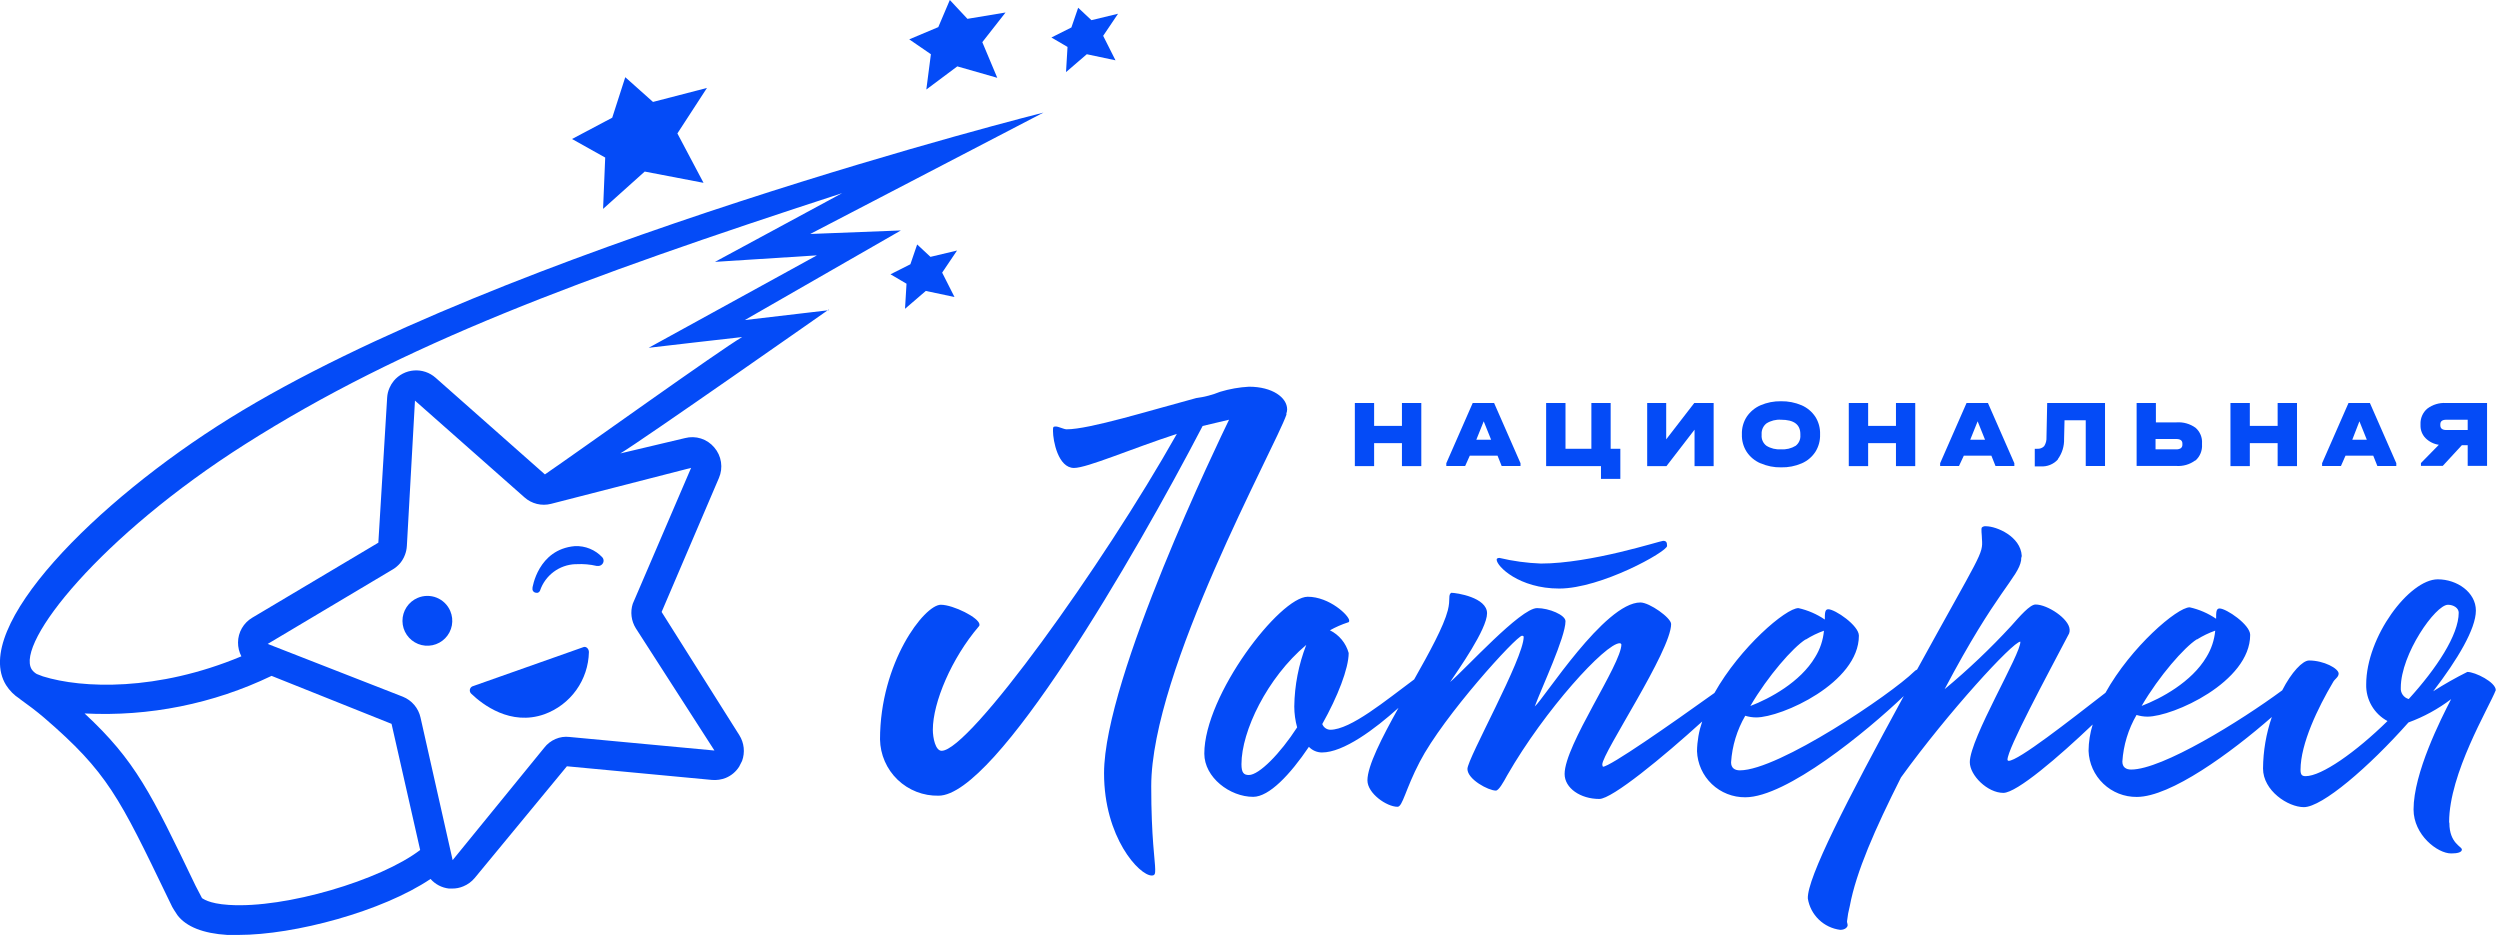 <?xml version="1.0" encoding="UTF-8"?> <svg xmlns="http://www.w3.org/2000/svg" width="284" height="107" viewBox="0 0 284 107" fill="none"><g clip-path="url(#clip0_833_170)"><path d="M94.15 35.239L84.61 36.359L102.34 26.179L92.04 26.579L118.54 12.789C118.54 12.789 57.27 28.179 26.1 47.509C10.75 57.039 -3.33 71.339 0.69 77.829C1.081 78.448 1.603 78.974 2.22 79.369C2.242 79.397 2.269 79.421 2.3 79.439C3.21 80.089 4.13 80.779 5.02 81.539C12.22 87.739 13.54 90.539 19.12 102.109L19.47 102.829C19.47 102.909 20.05 103.829 20.16 103.969C21.16 105.279 23.08 106.039 25.82 106.209C26.22 106.209 26.64 106.209 27.08 106.209C33.49 106.209 43.43 103.529 48.91 99.849C49.447 100.46 50.192 100.848 51 100.939H51.38C51.809 100.942 52.235 100.857 52.63 100.689C53.129 100.485 53.572 100.162 53.92 99.749L64.4 87.049L80.87 88.599C81.407 88.648 81.949 88.569 82.45 88.369C83.077 88.111 83.609 87.663 83.97 87.089C84.04 86.969 84.25 86.559 84.3 86.439C84.474 85.961 84.537 85.449 84.483 84.943C84.429 84.437 84.26 83.95 83.99 83.519L75.16 69.519L81.67 54.299C81.917 53.729 81.998 53.102 81.904 52.488C81.811 51.874 81.546 51.299 81.14 50.829C80.743 50.355 80.219 50.003 79.629 49.815C79.039 49.627 78.408 49.611 77.81 49.769L70.47 51.509C72.73 50.179 94.17 35.149 94.17 35.149M26.01 102.799C23.61 102.649 23.01 102.029 22.95 102.029L22.22 100.629C17.16 90.099 15.39 86.419 9.61 81.049C16.935 81.424 24.238 79.956 30.85 76.779L44.48 82.229L47.73 96.559C43.23 99.999 32.42 103.209 26.05 102.799M78.51 53.149L71.88 68.589C71.733 69.048 71.688 69.533 71.747 70.011C71.805 70.489 71.967 70.949 72.22 71.359L81.16 85.259L64.69 83.719C64.152 83.655 63.607 83.734 63.11 83.949C62.602 84.167 62.157 84.511 61.82 84.949L51.42 97.709L47.77 81.509C47.653 80.983 47.41 80.493 47.062 80.082C46.713 79.671 46.27 79.351 45.77 79.149L30.41 73.149L44.63 64.679C44.952 64.485 45.239 64.238 45.48 63.949C45.922 63.395 46.181 62.717 46.22 62.009L47.14 45.509L59.59 56.509C59.992 56.866 60.476 57.119 60.999 57.247C61.522 57.374 62.068 57.371 62.59 57.239L78.51 53.149ZM61.92 53.909L49.48 42.909C49.147 42.615 48.759 42.39 48.338 42.248C47.917 42.107 47.472 42.051 47.029 42.085C46.586 42.118 46.154 42.24 45.759 42.444C45.364 42.647 45.014 42.928 44.73 43.269C44.534 43.509 44.372 43.775 44.25 44.059C44.092 44.413 44.001 44.792 43.98 45.179L42.98 61.649L28.66 70.169C28.17 70.458 27.763 70.868 27.479 71.361C27.195 71.853 27.044 72.411 27.04 72.979C27.036 73.529 27.166 74.071 27.42 74.559C17.85 78.559 9.33 78.219 4.88 76.839L4.18 76.569C3.949 76.438 3.751 76.257 3.6 76.039C1.74 73.039 11.44 60.859 27.9 50.429C45.73 39.119 65.71 31.699 95.67 21.939L81.22 29.749L92.8 29.009L73.69 39.509C73.69 39.509 84.18 38.289 84.31 38.289C81.85 39.709 65.71 51.289 61.88 53.909" fill="#044BF7"></path><path d="M66.29 73.509L53.64 77.979C53.566 78.018 53.503 78.075 53.457 78.144C53.41 78.213 53.381 78.292 53.372 78.375C53.363 78.458 53.375 78.542 53.406 78.619C53.437 78.696 53.486 78.765 53.55 78.819C54.81 80.029 58 82.499 61.84 81.139C63.297 80.61 64.561 79.653 65.464 78.393C66.367 77.133 66.868 75.629 66.9 74.079C66.9 73.709 66.59 73.399 66.29 73.509Z" fill="#044BF7"></path><path d="M47.45 67.919C46.933 68.137 46.493 68.503 46.185 68.972C45.877 69.44 45.715 69.989 45.72 70.55C45.724 71.11 45.895 71.657 46.211 72.12C46.527 72.583 46.973 72.942 47.493 73.152C48.013 73.361 48.583 73.411 49.132 73.296C49.68 73.181 50.182 72.905 50.574 72.504C50.966 72.103 51.229 71.595 51.332 71.044C51.434 70.493 51.371 69.924 51.15 69.409C51.005 69.068 50.794 68.759 50.529 68.5C50.265 68.241 49.952 68.036 49.608 67.897C49.265 67.759 48.897 67.69 48.527 67.694C48.157 67.697 47.791 67.774 47.45 67.919Z" fill="#044BF7"></path><path d="M60.499 66.83C60.484 66.896 60.484 66.964 60.499 67.03C60.529 67.12 60.587 67.199 60.664 67.255C60.741 67.311 60.834 67.34 60.929 67.34C60.979 67.349 61.03 67.349 61.08 67.34C61.14 67.32 61.195 67.287 61.242 67.244C61.288 67.201 61.325 67.148 61.349 67.09C61.635 66.244 62.171 65.505 62.885 64.97C63.599 64.434 64.458 64.128 65.35 64.09H65.519C66.278 64.05 67.039 64.117 67.779 64.29H67.87C67.974 64.305 68.08 64.292 68.178 64.254C68.277 64.215 68.363 64.152 68.43 64.07C68.518 63.965 68.567 63.832 68.567 63.695C68.567 63.557 68.518 63.425 68.43 63.32C68.033 62.891 67.547 62.554 67.006 62.333C66.466 62.112 65.883 62.012 65.299 62.04C61.099 62.41 60.48 66.79 60.48 66.84" fill="#044BF7"></path><path d="M64.981 15.79L69.55 13.37L71.031 8.77L74.18 11.579L80.311 9.99L76.951 15.159L79.921 20.77L73.24 19.489L68.51 23.73L68.751 17.899L64.981 15.79Z" fill="#044BF7"></path><path d="M103.29 4.47L106.59 3.08L107.9 0L109.9 2.14L114.23 1.42L111.59 4.79L113.29 8.84L108.75 7.54L105.23 10.17L105.75 6.16L103.29 4.47Z" fill="#044BF7"></path><path d="M119.44 4.261L121.71 3.121L122.48 0.881L123.99 2.291L127.01 1.561L125.32 4.071L126.72 6.851L123.46 6.161L121.1 8.191L121.27 5.331L119.44 4.261Z" fill="#044BF7"></path><path d="M101.16 31.16L103.42 30.02L104.19 27.77L105.7 29.18L108.72 28.459L107.03 30.97L108.43 33.739L105.17 33.05L102.81 35.08L102.98 32.23L101.16 31.16Z" fill="#044BF7"></path><path d="M146.13 46.98C146.185 46.829 146.215 46.67 146.22 46.51C146.22 45.16 144.54 43.93 141.89 43.93C140.774 43.99 139.669 44.185 138.6 44.51C137.731 44.863 136.82 45.102 135.89 45.22C130.59 46.64 123.75 48.77 121.17 48.77C120.85 48.77 120.26 48.45 119.94 48.45C119.62 48.45 119.62 48.51 119.62 48.97C119.62 50.06 120.2 53.16 122.01 53.16C123.49 53.16 128.53 50.97 133.69 49.29C125.24 64.29 110.13 85.29 106.97 85.29C106.26 85.29 105.97 83.8 105.97 82.9C105.97 79.8 108.1 74.77 111.2 71.15C111.226 71.126 111.246 71.096 111.258 71.063C111.27 71.03 111.274 70.995 111.27 70.96C111.27 70.18 108.27 68.7 106.88 68.7C105 68.7 99.97 75.28 99.97 84C99.985 84.856 100.17 85.701 100.513 86.487C100.856 87.272 101.35 87.982 101.968 88.575C102.586 89.169 103.315 89.635 104.113 89.946C104.911 90.257 105.763 90.408 106.62 90.39C113.14 90.39 128.83 63.34 136.62 48.39L139.62 47.68C138.62 49.75 125.42 76.99 125.42 87.84C125.42 95.13 129.42 99.46 130.84 99.46C131.23 99.46 131.23 99.2 131.23 98.75C131.23 97.84 130.78 95.2 130.78 89.32C130.78 76.15 144.85 50.84 146.14 47.1" fill="#044BF7"></path><path d="M170.02 63.569C170.02 64.35 172.6 66.859 177.12 66.859C181.89 66.859 189.38 62.669 189.38 62.02C189.38 61.569 189.26 61.44 188.93 61.44C188.6 61.44 180.73 64.019 175.05 64.019C173.462 63.96 171.885 63.746 170.34 63.38C170.15 63.38 170.02 63.44 170.02 63.569Z" fill="#044BF7"></path><path d="M278.22 93.401C278.22 87.851 282.74 80.401 283.52 78.401C283.52 77.501 281.19 76.331 280.29 76.331C278.958 76.995 277.663 77.729 276.41 78.531C279.19 74.911 281.26 71.431 281.26 69.361C281.26 67.291 279.13 65.811 276.93 65.811C273.7 65.811 268.8 72.331 268.8 77.751C268.778 78.6 268.993 79.439 269.421 80.173C269.848 80.908 270.471 81.509 271.22 81.911C267.6 85.461 263.73 88.171 261.92 88.171C261.53 88.171 261.34 88.041 261.34 87.461C261.34 84.461 263.34 80.361 265.02 77.521C265.21 77.131 265.67 76.941 265.67 76.521C265.67 75.941 263.99 75.031 262.31 75.031C261.58 75.031 260.31 76.361 259.26 78.421C254.49 81.941 245.62 87.421 242.1 87.421C241.52 87.421 241.1 87.161 241.1 86.511C241.221 84.647 241.772 82.836 242.71 81.221C243.108 81.343 243.523 81.407 243.94 81.411C246.84 81.411 255.62 77.481 255.62 72.121C255.62 70.961 252.91 69.121 252.14 69.121C251.75 69.121 251.75 69.581 251.75 70.291C250.841 69.672 249.823 69.231 248.75 68.991C247.33 68.991 242.09 73.471 239.18 78.701C235.03 81.911 229.29 86.431 228.18 86.431C228.146 86.428 228.114 86.414 228.09 86.39C228.066 86.366 228.052 86.334 228.05 86.301C228.05 85.071 232.44 76.941 235.05 71.961C235.104 71.817 235.124 71.663 235.11 71.511C235.05 70.291 232.6 68.671 231.24 68.671C230.59 68.671 229.43 70.031 228.46 71.121C226.105 73.675 223.582 76.071 220.91 78.291C226.79 67.121 229.28 65.591 229.6 63.651C229.6 63.221 229.67 63.331 229.67 63.131C229.54 60.941 226.82 59.781 225.6 59.781C225.52 59.77 225.438 59.776 225.361 59.798C225.283 59.821 225.211 59.859 225.15 59.911C225.02 60.031 225.15 60.791 225.15 61.251C225.28 63.001 225.06 62.801 217.78 76.061C217.655 76.114 217.543 76.192 217.45 76.291C214.82 78.871 202.04 87.511 197.65 87.511C197.07 87.511 196.65 87.251 196.65 86.601C196.771 84.737 197.322 82.926 198.26 81.311C198.658 81.432 199.073 81.496 199.49 81.501C202.39 81.501 211.17 77.571 211.17 72.211C211.17 71.051 208.46 69.211 207.69 69.211C207.3 69.211 207.3 69.671 207.3 70.381C206.39 69.762 205.372 69.321 204.3 69.081C202.88 69.081 197.68 73.521 194.76 78.721C189.68 82.361 182.88 87.101 182.09 87.101C182.048 87.02 182.024 86.931 182.02 86.841C182.02 85.551 189.84 73.931 189.84 70.891C189.84 70.181 187.38 68.441 186.35 68.441C182.28 68.441 175.35 79.441 174.35 80.251C175.13 78.121 177.84 72.381 177.84 70.571C177.84 69.861 175.97 69.081 174.61 69.081C172.74 69.081 166.54 75.931 164.73 77.481C165.64 76.121 168.93 71.481 168.93 69.671C168.93 67.861 165.44 67.341 164.86 67.341C164.47 67.601 164.8 68.051 164.47 69.341C164 71.161 162.39 74.101 160.65 77.181C157.47 79.531 153.44 82.901 151.11 82.901C150.912 82.893 150.721 82.828 150.561 82.712C150.401 82.596 150.279 82.436 150.21 82.251C151.95 79.161 153.21 75.931 153.21 74.181C153.056 73.625 152.788 73.108 152.42 72.663C152.053 72.218 151.596 71.856 151.08 71.601C151.735 71.234 152.425 70.933 153.14 70.701C153.21 70.701 153.27 70.631 153.27 70.501C153.27 69.921 151.01 67.791 148.56 67.791C145.4 67.791 136.81 78.961 136.81 85.611C136.81 88.321 139.72 90.521 142.36 90.521C144.17 90.521 146.56 88.001 148.69 84.841C148.881 85.041 149.11 85.201 149.364 85.311C149.619 85.421 149.893 85.479 150.17 85.481C152.63 85.481 156.17 82.841 158.87 80.411C156.97 83.821 155.34 87.011 155.34 88.651C155.34 90.131 157.53 91.651 158.76 91.651C159.34 91.651 159.66 89.651 161.28 86.551C163.99 81.321 172.28 72.221 172.9 72.221C173.03 72.221 173.09 72.281 173.09 72.351C173.09 74.801 166.7 86.161 166.7 87.351C166.7 88.541 169.09 89.811 169.93 89.811C170.25 89.811 170.77 88.901 171.22 88.071C175.48 80.641 182.39 73.071 184 73.071C184.13 73.071 184.13 73.141 184.19 73.201C184.19 75.461 177.74 84.631 177.74 87.921C177.74 89.541 179.55 90.761 181.68 90.761C183.14 90.761 188.94 85.991 193.37 81.961C192.996 83.049 192.797 84.19 192.78 85.341C192.834 86.755 193.438 88.093 194.463 89.07C195.488 90.046 196.854 90.585 198.27 90.571C202.93 90.571 212.04 83.121 216.27 79.071C209.8 90.941 205.27 99.771 205.37 102.071C205.516 102.982 205.953 103.822 206.617 104.463C207.28 105.105 208.134 105.515 209.05 105.631C209.63 105.631 209.89 105.301 209.89 105.111C209.89 104.921 209.82 104.851 209.82 104.661C209.883 104.07 209.99 103.485 210.14 102.911C210.86 99.041 212.99 94.201 215.95 88.321C221.31 80.901 228.67 72.891 229.51 72.891C229.64 74.181 223.77 83.891 223.77 86.581C223.77 88.071 225.77 90.071 227.58 90.071C229.1 90.071 233.85 86.001 237.73 82.301C237.428 83.272 237.27 84.283 237.26 85.301C237.312 86.715 237.913 88.052 238.937 89.029C239.96 90.006 241.325 90.545 242.74 90.531C246.58 90.531 253.42 85.531 258.08 81.451C257.434 83.334 257.096 85.309 257.08 87.301C257.08 89.821 259.92 91.691 261.72 91.691C263.79 91.691 269.08 87.171 273.6 82.071C275.339 81.434 276.974 80.541 278.45 79.421C277.28 81.681 274.18 87.821 274.18 91.951C274.18 94.851 276.9 96.951 278.45 96.951C279.16 96.951 279.67 96.831 279.67 96.501C279.67 96.171 278.25 95.791 278.25 93.501M147.36 82.621C145.42 85.621 143.03 88.041 141.87 88.041C141.29 88.041 141.03 87.781 141.03 86.811C141.03 83.071 143.94 77.001 148.39 73.261C147.522 75.494 147.061 77.865 147.03 80.261C147.032 81.069 147.143 81.872 147.36 82.651M205.14 72.651C205.786 72.241 206.477 71.905 207.2 71.651C207.106 72.715 206.763 73.743 206.2 74.651C204.52 77.491 201.04 79.361 198.84 80.201C200.84 76.781 203.68 73.551 205.11 72.641M249.58 72.641C250.231 72.232 250.925 71.897 251.65 71.641C251.552 72.704 251.209 73.731 250.65 74.641C248.97 77.481 245.49 79.351 243.29 80.191C245.29 76.771 248.13 73.541 249.55 72.631M272.73 78.121C272.73 74.311 276.67 68.701 278.09 68.701C278.73 68.701 279.31 69.081 279.31 69.601C279.31 72.121 276.8 75.931 273.63 79.411C273.353 79.335 273.111 79.164 272.946 78.928C272.782 78.693 272.705 78.407 272.73 78.121Z" fill="#044BF7"></path><path d="M156.1 50.341H159.26V52.951H161.46V45.781H159.26V48.381H156.1V45.781H153.91V52.951H156.1V50.341Z" fill="#044BF7"></path><path d="M166.97 51.761H170.12L170.59 52.941H172.73V52.621L169.73 45.781H167.3L164.3 52.621V52.941H166.44L166.97 51.761ZM168.55 47.861L169.39 49.951H167.71L168.55 47.861Z" fill="#044BF7"></path><path d="M181.871 54.401H184.071V50.981H182.971V45.781H180.781V50.981H177.841V45.781H175.641V52.951H181.871V54.401Z" fill="#044BF7"></path><path d="M192.5 48.811V52.951H194.67V45.781H192.47L189.28 49.911V45.781H187.12V52.951H189.31L192.5 48.811Z" fill="#044BF7"></path><path d="M200.01 52.631C200.744 52.952 201.539 53.109 202.34 53.091C203.148 53.11 203.95 52.953 204.69 52.631C205.314 52.358 205.845 51.91 206.22 51.341C206.599 50.745 206.787 50.047 206.76 49.341C206.787 48.635 206.599 47.937 206.22 47.341C205.838 46.769 205.3 46.318 204.67 46.041C203.928 45.724 203.127 45.567 202.32 45.581C201.52 45.568 200.726 45.724 199.99 46.041C199.358 46.318 198.817 46.769 198.43 47.341C198.046 47.935 197.854 48.634 197.88 49.341C197.854 50.048 198.046 50.746 198.43 51.341C198.815 51.913 199.356 52.361 199.99 52.631M200.12 49.321C200.107 49.086 200.151 48.851 200.248 48.637C200.346 48.422 200.494 48.235 200.68 48.091C201.171 47.787 201.744 47.643 202.32 47.681C203.79 47.681 204.52 48.221 204.52 49.321V49.431C204.539 49.661 204.501 49.892 204.408 50.103C204.316 50.314 204.172 50.499 203.99 50.641C203.489 50.946 202.905 51.086 202.32 51.041C201.742 51.085 201.164 50.945 200.67 50.641C200.484 50.502 200.336 50.318 200.24 50.106C200.144 49.895 200.103 49.663 200.12 49.431V49.321Z" fill="#044BF7"></path><path d="M212.221 50.341H215.381V52.951H217.571V45.781H215.381V48.381H212.221V45.781H210.021V52.951H212.221V50.341Z" fill="#044BF7"></path><path d="M223.09 51.761H226.22L226.69 52.941H228.83V52.621L225.83 45.781H223.4L220.4 52.621V52.941H222.54L223.09 51.761ZM224.66 47.861L225.5 49.951H223.82L224.66 47.861Z" fill="#044BF7"></path><path d="M233.77 52.161C234.258 51.492 234.508 50.679 234.48 49.851L234.53 47.741H236.94V52.941H239.13V45.781H232.56L232.48 49.681C232.5 50.034 232.409 50.383 232.22 50.681C232.117 50.787 231.992 50.869 231.854 50.921C231.716 50.973 231.568 50.993 231.42 50.981H231.15V52.981H231.83C232.191 53.005 232.553 52.947 232.889 52.812C233.225 52.677 233.526 52.468 233.77 52.201" fill="#044BF7"></path><path d="M249.41 52.311C249.662 52.085 249.859 51.805 249.988 51.491C250.116 51.178 250.171 50.839 250.15 50.501V50.361C250.172 50.029 250.117 49.696 249.988 49.389C249.86 49.082 249.662 48.809 249.41 48.591C248.786 48.144 248.026 47.928 247.26 47.981H244.91V45.781H242.72V52.931H247.22C247.987 52.987 248.75 52.767 249.37 52.311M244.87 51.041V49.871H247.22C247.68 49.871 247.92 50.041 247.92 50.381V50.511C247.924 50.587 247.911 50.662 247.882 50.731C247.852 50.8 247.807 50.862 247.75 50.911C247.592 51.011 247.406 51.057 247.22 51.041H244.87Z" fill="#044BF7"></path><path d="M255.58 50.341H258.74V52.951H260.94V45.781H258.74V48.381H255.58V45.781H253.38V52.951H255.58V50.341Z" fill="#044BF7"></path><path d="M266.45 51.761H269.6L270.07 52.941H272.22V52.621L269.22 45.781H266.79L263.79 52.621V52.941H265.93L266.45 51.761ZM268.03 47.861L268.87 49.951H267.22L268.03 47.861Z" fill="#044BF7"></path><path d="M277.07 50.511L275.02 52.601V52.921H277.5L279.67 50.571H280.33V52.921H282.53V45.781H277.86C277.1 45.735 276.348 45.962 275.74 46.421C275.484 46.639 275.282 46.913 275.149 47.222C275.015 47.531 274.954 47.866 274.97 48.201V48.311C274.962 48.578 275.008 48.844 275.104 49.093C275.2 49.342 275.345 49.569 275.53 49.761C275.945 50.18 276.487 50.45 277.07 50.531M277.22 48.201C277.22 47.851 277.45 47.681 277.91 47.681H280.33V48.851H277.91C277.45 48.851 277.22 48.671 277.22 48.311V48.201Z" fill="#044BF7"></path></g><defs><clipPath id="clip0_833_170"><rect width="283.51" height="106.25" fill="white"></rect></clipPath></defs></svg> 